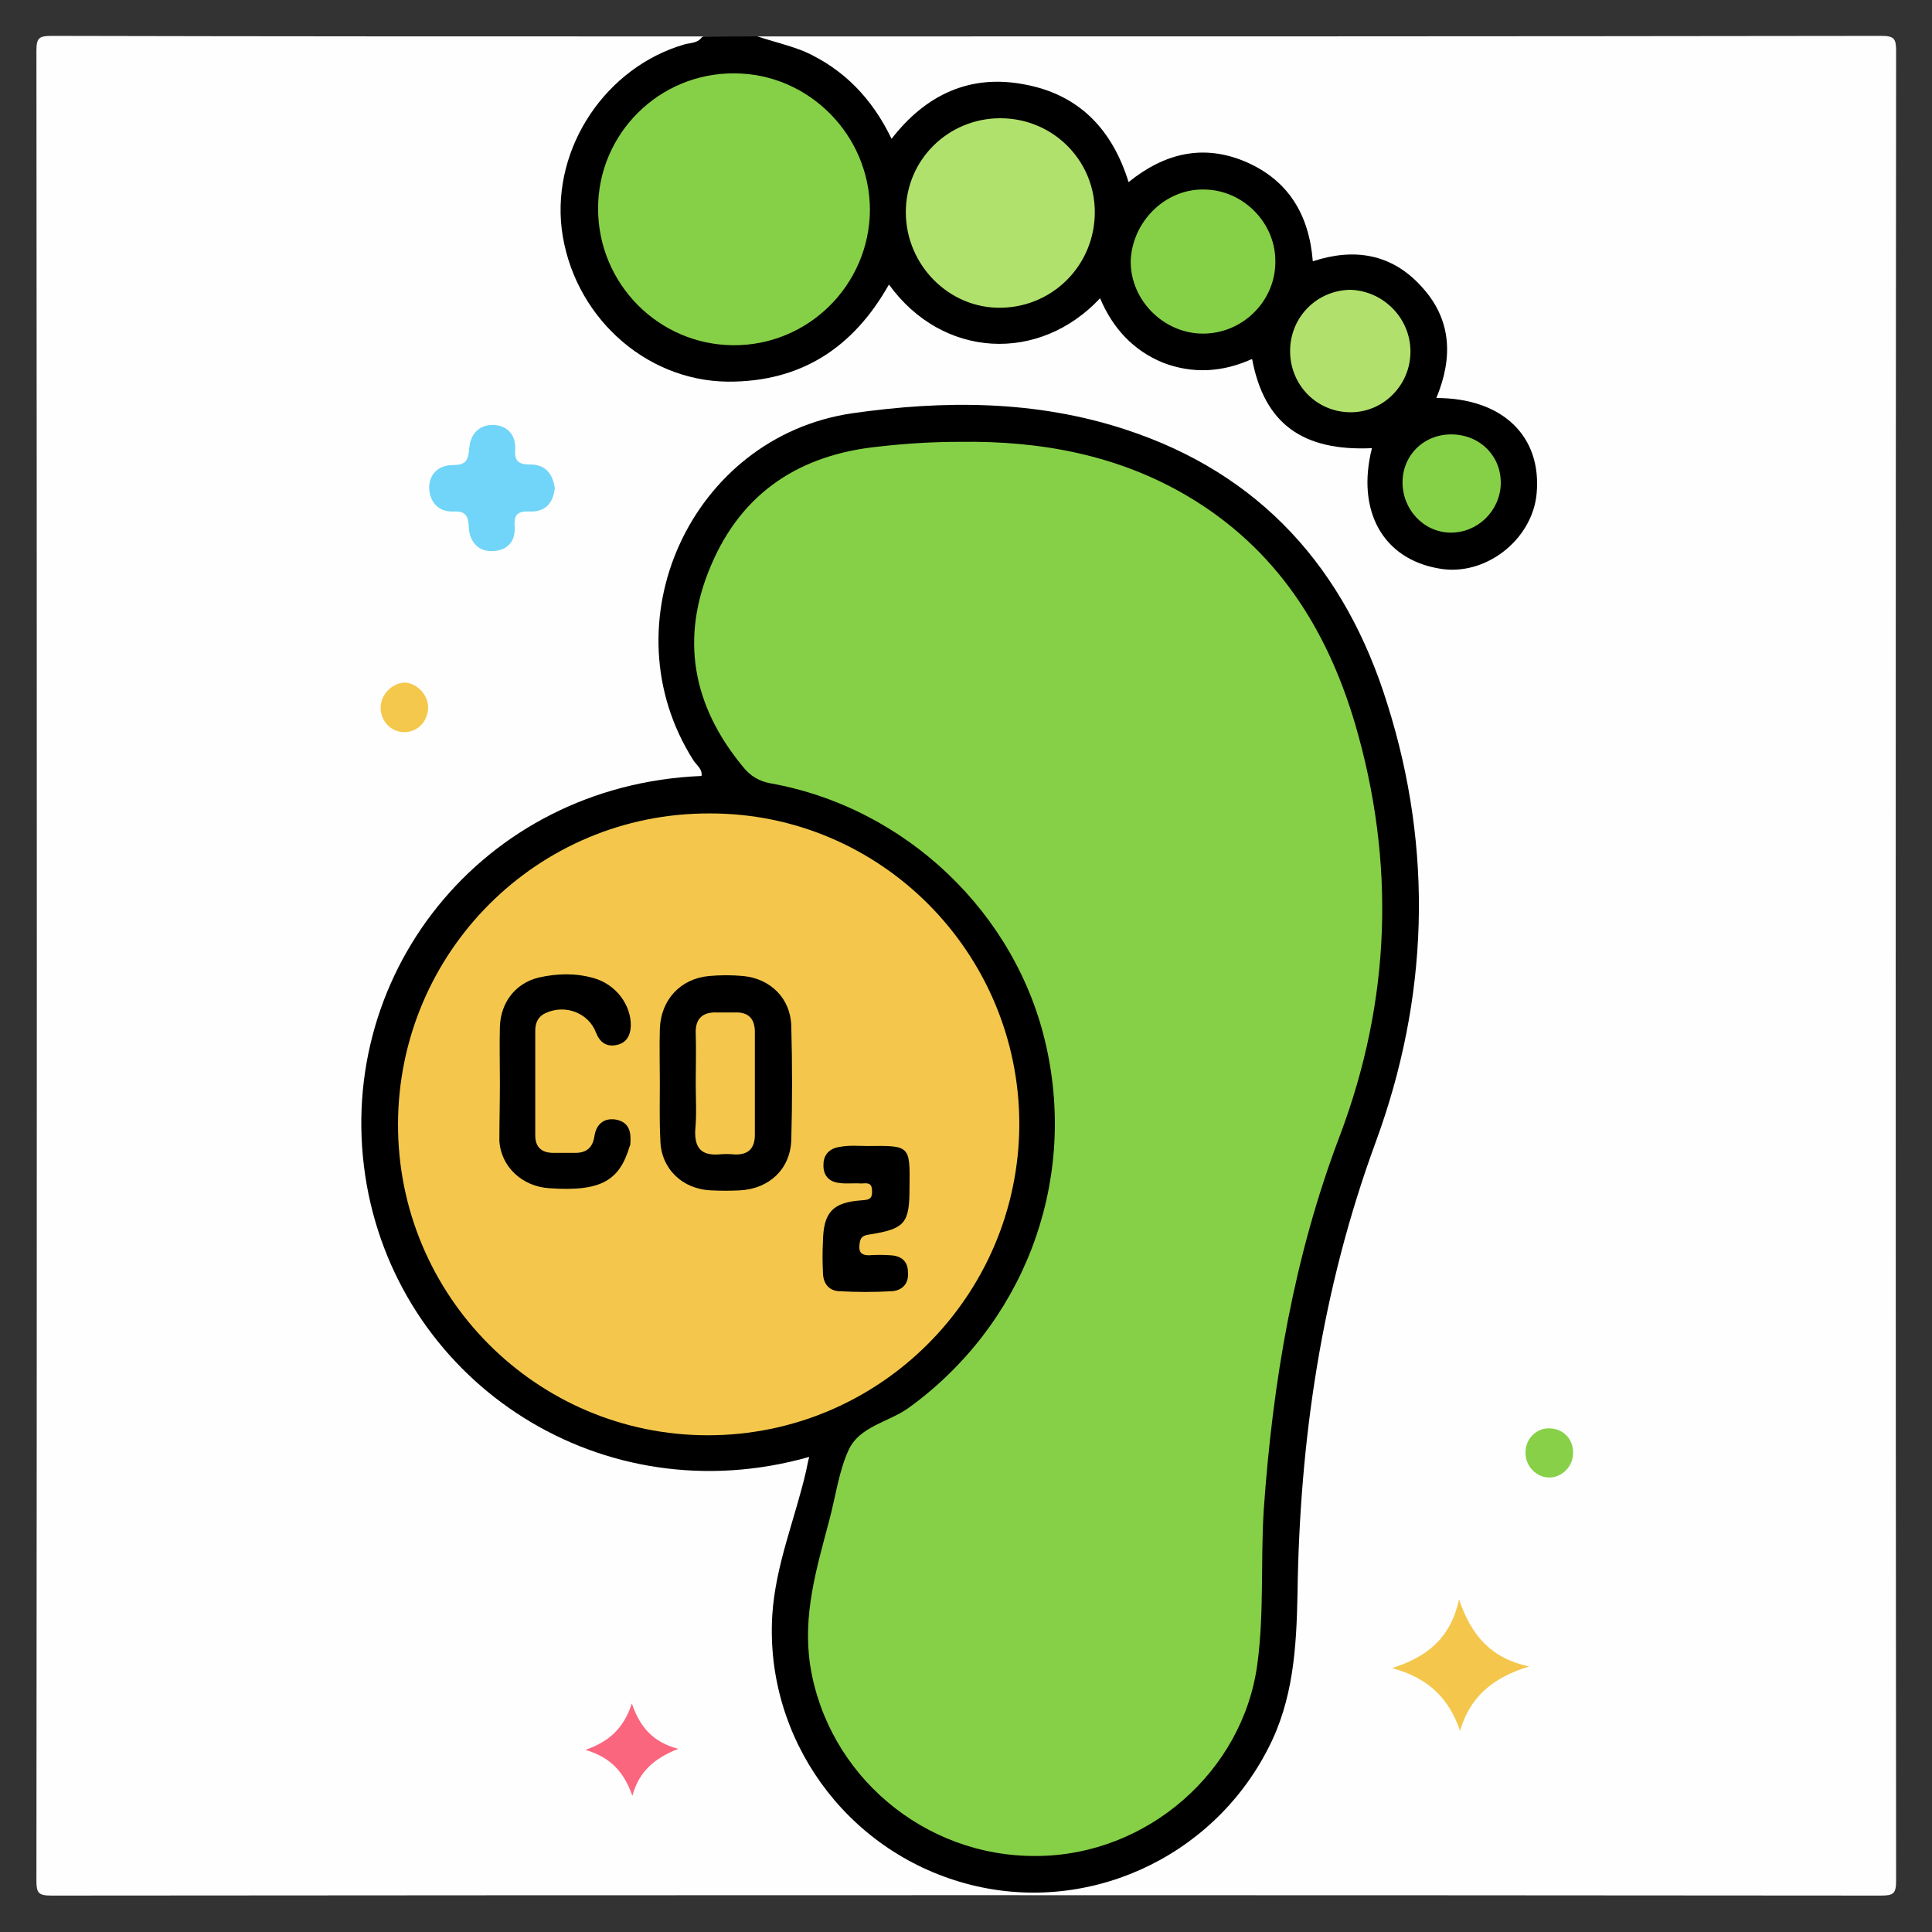 <?xml version="1.0" encoding="utf-8"?>
<!-- Generator: Adobe Illustrator 25.0.0, SVG Export Plug-In . SVG Version: 6.00 Build 0)  -->
<svg version="1.1" id="Layer_1" xmlns="http://www.w3.org/2000/svg" xmlns:xlink="http://www.w3.org/1999/xlink" x="0px" y="0px"
	 viewBox="0 0 366 366" style="enable-background:new 0 0 366 366;" xml:space="preserve">
<rect x="0" y="0" width="366" height="366" fill="#333333" stroke="none"/>
<style type="text/css">
	.st0{fill:#FEFEFE;}
	.st1{fill:#70D5F8;}
	.st2{fill:#F4C74C;}
	.st3{fill:#FB667F;}
	.st4{fill:#F4C84D;}
	.st5{fill:#87D048;}
	.st6{fill:#86D047;}
	.st7{fill:#B1E16D;}
	.st8{fill:#B1E16C;}
	.st9{fill:#010000;}
</style>
<g>
	<g>
		<path class="st0" d="M143.5,6.9c71,0,141.9,0,212.9-0.1c2.4,0,2.8,0.5,2.8,2.8c-0.1,115.5-0.1,231.2,0,346.7
			c0,2.4-0.5,2.8-2.8,2.8c-115.5-0.1-231.2-0.1-346.7,0c-2.4,0-2.8-0.5-2.8-2.8c0.1-115.5,0.1-231.2,0-346.7c0-2.4,0.5-2.8,2.8-2.8
			C50.9,6.9,92,6.9,133.2,6.9c-0.2,1.8-1.8,1.8-3,2.1c-14.7,4.8-23.6,16.7-22.8,32.1c0.6,12.6,6.9,22,18.5,27.1
			c11.6,5.2,22.8,3.7,32.9-4.1c3-2.3,5.4-5.2,7.5-8.4c1.8-2.9,2.4-2.9,4.8-0.2c4.1,4.5,8.8,7.4,15,8.4c7.2,1.1,13.5-1,19.1-5.5
			c3.3-2.7,3.7-2.9,5.6,0.6c4.5,8.2,15.3,12.4,23.6,9.2c2.5-1,3.7-0.1,4.5,2.5c3.3,9.8,8.8,13.7,19.2,13.5c3-0.1,2.7,1.6,2.2,3.6
			c-1.5,7.3,0.7,13,6.4,16.8c5.5,3.7,12.6,3.3,18-0.8c4.8-3.7,6.8-10.5,4.9-16.7c-1.8-5.8-7.2-10-13.6-10.3
			c-4.6-0.2-4.6-0.2-3.5-4.8c3.3-13.6-6.9-24.6-20.8-22c-3,0.6-3.8-0.7-4.3-3.3c-1.9-9.3-7.5-15-17-16.4c-4.7-0.7-9.1,0.4-13,3.1
			c-3.4,2.3-4.1,2.2-5.5-1.5c-7.4-18.6-30.1-19.2-40.5-6.8c-2.1,2.5-2.8,2.3-4.5-0.6c-4.9-8.1-11.7-13.6-21.1-15.7
			C144.8,8.4,143.4,8.5,143.5,6.9z"/>
		<path d="M143.5,6.9c3,1,6.1,1.7,9,2.9c7.3,3.3,12.7,8.8,16.4,16.5c6.5-8.4,14.9-12.3,25.2-10.3c10.3,1.9,16.6,8.5,19.7,18.5
			c6.8-5.5,14.2-7.3,22.3-3.8c8,3.5,11.9,10,12.6,18.8c7.9-2.6,15-1.4,20.6,4.8c5.7,6.2,6,13.4,2.8,21.1c12.5,0,20,7.2,19,18.1
			c-0.8,8.8-9.8,15.8-18.5,14.2c-10.6-1.8-15.7-10.9-12.7-22.8c-13.1,0.6-20.4-4.6-22.7-16.9c-5.5,2.5-11.2,2.9-16.9,0.7
			c-5.6-2.3-9.5-6.5-11.9-12.2c-11.5,12.3-29.8,11.5-40-2.6c-6.7,11.9-16.6,18.5-30.6,18.4c-15.9-0.2-29.4-12.8-31.4-29
			c-1.8-15.4,8.4-30.6,23.3-34.9c1.1-0.3,2.5-0.2,3.3-1.4C136.6,6.9,140.1,6.9,143.5,6.9z"/>
		<path d="M153.3,276c-39.2,11.1-77-13.7-83.8-51.4c-7-39.2,21.6-75.9,63.4-77.6c0.2-1.3-0.9-2-1.5-2.9c-16.6-26-0.5-61.3,30-65.8
			c17.4-2.5,34.7-2.5,51.6,3c25.9,8.4,41.9,26.6,49.8,52c8.8,27.8,7.8,55.9-2.2,83.1c-10.2,27.8-14.4,56.3-14.8,85.6
			c-0.2,10.2-0.8,20.1-5.6,29.3c-10.7,20.9-34.7,31.7-57.3,25.5c-22.7-6.2-38-27.5-36.6-50.8c0.6-9.5,4.3-18.2,6.4-27.3
			C152.9,277.8,153,277.1,153.3,276z"/>
		<path class="st1" d="M105.1,92.5c-0.3,2.8-1.8,4.5-4.7,4.4c-2.1-0.1-3.1,0.4-2.9,2.8c0.2,2.9-1.4,4.6-4.2,4.7
			c-2.9,0.1-4.4-2-4.5-4.6c-0.1-2.1-0.6-3-2.9-2.9c-2.9,0.1-4.5-1.8-4.6-4.5c0-2.6,1.8-4.3,4.5-4.3c2.5,0,2.9-0.9,3.1-3.2
			c0.2-2.7,1.9-4.5,4.7-4.4c2.6,0.2,4.1,1.9,4,4.6c-0.2,2.3,0.7,2.9,2.9,2.9C103.2,88,104.7,89.6,105.1,92.5z"/>
		<path class="st2" d="M276.6,327.9c-2.1-6.1-5.9-10-12.9-11.9c6.7-2.1,11.1-5.7,12.7-13c2.3,6.7,5.9,11.1,13.3,12.7
			C282.7,317.8,278.4,321.6,276.6,327.9z"/>
		<path class="st3" d="M119.8,340.2c-1.6-4.5-4.1-7.3-8.9-8.7c4.6-1.6,7.3-4.2,8.8-8.8c1.5,4.5,4.1,7.4,8.8,8.6
			C124.2,333,121.1,335.4,119.8,340.2z"/>
		<path class="st4" d="M81.1,134.2c-0.1,2.6-2.1,4.5-4.5,4.5c-2.6,0-4.6-2.2-4.5-4.9c0.2-2.5,2.4-4.5,4.7-4.5
			C79.1,129.5,81.2,131.7,81.1,134.2z"/>
		<path class="st5" d="M298,275.3c0,2.5-2.1,4.6-4.5,4.6s-4.5-2.1-4.5-4.6c-0.1-2.7,2.1-4.9,4.7-4.7
			C296.2,270.7,298.1,272.7,298,275.3z"/>
		<path class="st6" d="M113.3,39.5c0-14.2,11.6-25.7,25.8-25.6c14.1,0,25.7,11.7,25.7,25.9c-0.1,14.2-11.7,25.7-25.9,25.6
			C124.7,65.3,113.3,53.7,113.3,39.5z"/>
		<path class="st7" d="M207.4,40.2c0,9.9-7.8,17.9-17.7,18.1c-9.9,0.2-18.1-8.1-18.1-18.1c0-9.9,8-17.8,17.9-17.8
			C199.4,22.4,207.4,30.3,207.4,40.2z"/>
		<path class="st6" d="M228,35.9c7.5,0,13.8,6.4,13.6,13.9c-0.1,7.4-6.3,13.4-13.7,13.4c-7.5,0-13.8-6.4-13.7-13.8
			C214.5,42,220.7,35.8,228,35.9z"/>
		<path class="st8" d="M267.2,66.6c0,6.4-5.2,11.6-11.5,11.5c-6.4-0.1-11.4-5.3-11.3-11.8c0.1-6.3,5.1-11.3,11.4-11.4
			C262.1,55.1,267.2,60.3,267.2,66.6z"/>
		<path class="st6" d="M275.3,82.3c5.3,0.2,9.2,4.3,9,9.5c-0.2,5.1-4.5,9.2-9.6,9.1s-9.1-4.5-9-9.7C265.8,86,270,82.1,275.3,82.3z"
			/>
		<path class="st6" d="M182,83.7c15.2-0.2,29.8,2.5,43,10.3c16.7,9.9,26.3,24.9,31.7,43.1c7.7,26.3,6.8,52.4-2.9,78.1
			c-8.7,22.9-12.7,46.6-14.4,70.9c-0.6,9.7,0.1,19.4-1.2,29.1c-2.7,20.4-20.9,36.3-41.8,36.4c-21.4,0.2-39.6-15.4-42.9-36
			c-1.5-9.7,1.2-18.5,3.6-27.6c1.2-4.5,1.8-9.3,3.7-13.4c2.1-4.4,7.5-5.2,11.2-7.8c21.7-15.6,32.1-42.3,26.2-68.6
			c-5.6-25.2-26.6-45.2-52.2-49.8c-2.2-0.4-3.9-1.4-5.3-3.2c-9.5-11.5-11.9-24.3-6-38.1c5.9-13.9,16.9-21,31.8-22.5
			C171.7,84,176.8,83.7,182,83.7z"/>
		<path class="st2" d="M193.1,213c-0.1,32.5-26.5,58.9-59,58.9s-58.8-26.5-58.7-59c0.1-32.5,26.4-58.9,59-58.8
			C166.8,154,193.1,180.5,193.1,213z"/>
		<path d="M125,205.2c0-3.4-0.1-6.8,0-10.3c0.2-5.5,3.9-9.5,9.3-10c2.1-0.2,4.4-0.2,6.5,0c5.2,0.5,9,4.3,9.1,9.5
			c0.2,7.2,0.2,14.4,0,21.6c-0.2,5.5-4.2,9.2-9.7,9.5c-1.8,0.1-3.7,0.1-5.5,0c-5.4-0.2-9.5-4.1-9.6-9.5
			C124.9,212.2,125,208.7,125,205.2z"/>
		<path d="M94.7,205.1c0-3.6-0.1-7.1,0-10.7c0.2-4.5,2.9-8.1,7.3-9.2c3.5-0.8,7-0.9,10.5,0.1c4.2,1.2,7.1,5.1,7,9.1
			c-0.1,2-1,3.3-2.9,3.6c-1.8,0.3-3-0.6-3.7-2.4c-1.4-3.7-5.8-5.4-9.5-3.7c-1.4,0.6-2,1.8-2,3.3c0,6.6,0,13.3,0,19.9
			c0,2.2,1.2,3.3,3.4,3.3c1.3,0,2.5,0,3.7,0c2.2,0.1,3.7-0.6,4.1-3.1c0.3-2.2,1.7-3.6,4.1-3.2c2.6,0.5,2.9,2.5,2.7,4.7
			c0,0.1,0,0.2-0.1,0.3c-1.9,6.4-5.2,8.7-15.2,8c-5.1-0.3-9.2-4-9.5-9C94.6,212.6,94.7,208.8,94.7,205.1L94.7,205.1z"/>
		<path class="st9" d="M164.3,217.1c8.1-0.1,8.1-0.1,8,7.8c0,6.9-0.8,7.9-7.8,9c-1.4,0.2-1.6,0.9-1.7,2.1c-0.1,1.4,0.6,1.8,1.8,1.8
			c1.4-0.1,2.8-0.1,4.1,0c2,0.1,3.3,1.1,3.3,3.2c0.2,2.1-1,3.4-2.9,3.6c-3.4,0.2-6.8,0.2-10.3,0c-2-0.2-2.9-1.7-2.9-3.6
			c-0.1-1.9-0.1-3.9,0-5.8c0.1-5.5,1.8-7.4,7.2-7.8c1.3-0.1,2.2-0.1,2.1-1.8c0-1.8-1.2-1.4-2.1-1.4c-1.4-0.1-2.8,0.1-4.1-0.1
			c-2-0.2-3.1-1.5-3-3.5c0-1.8,1.1-3,2.9-3.3C160.9,216.9,162.6,217.1,164.3,217.1z"/>
		<path class="st2" d="M131.8,205.2c0-3.2,0.1-6.4,0-9.5c-0.1-2.8,1.4-4,4-3.9c1.1,0,2.3,0,3.4,0c2.5-0.1,3.8,1.1,3.8,3.7
			c0,6.5,0,13,0,19.5c0,2.5-1.2,3.8-3.8,3.7c-1-0.1-2.1-0.1-3.1,0c-3.3,0.2-4.5-1.3-4.4-4.5C132,211.1,131.8,208.2,131.8,205.2z"/>
	</g>
</g>
</svg>
